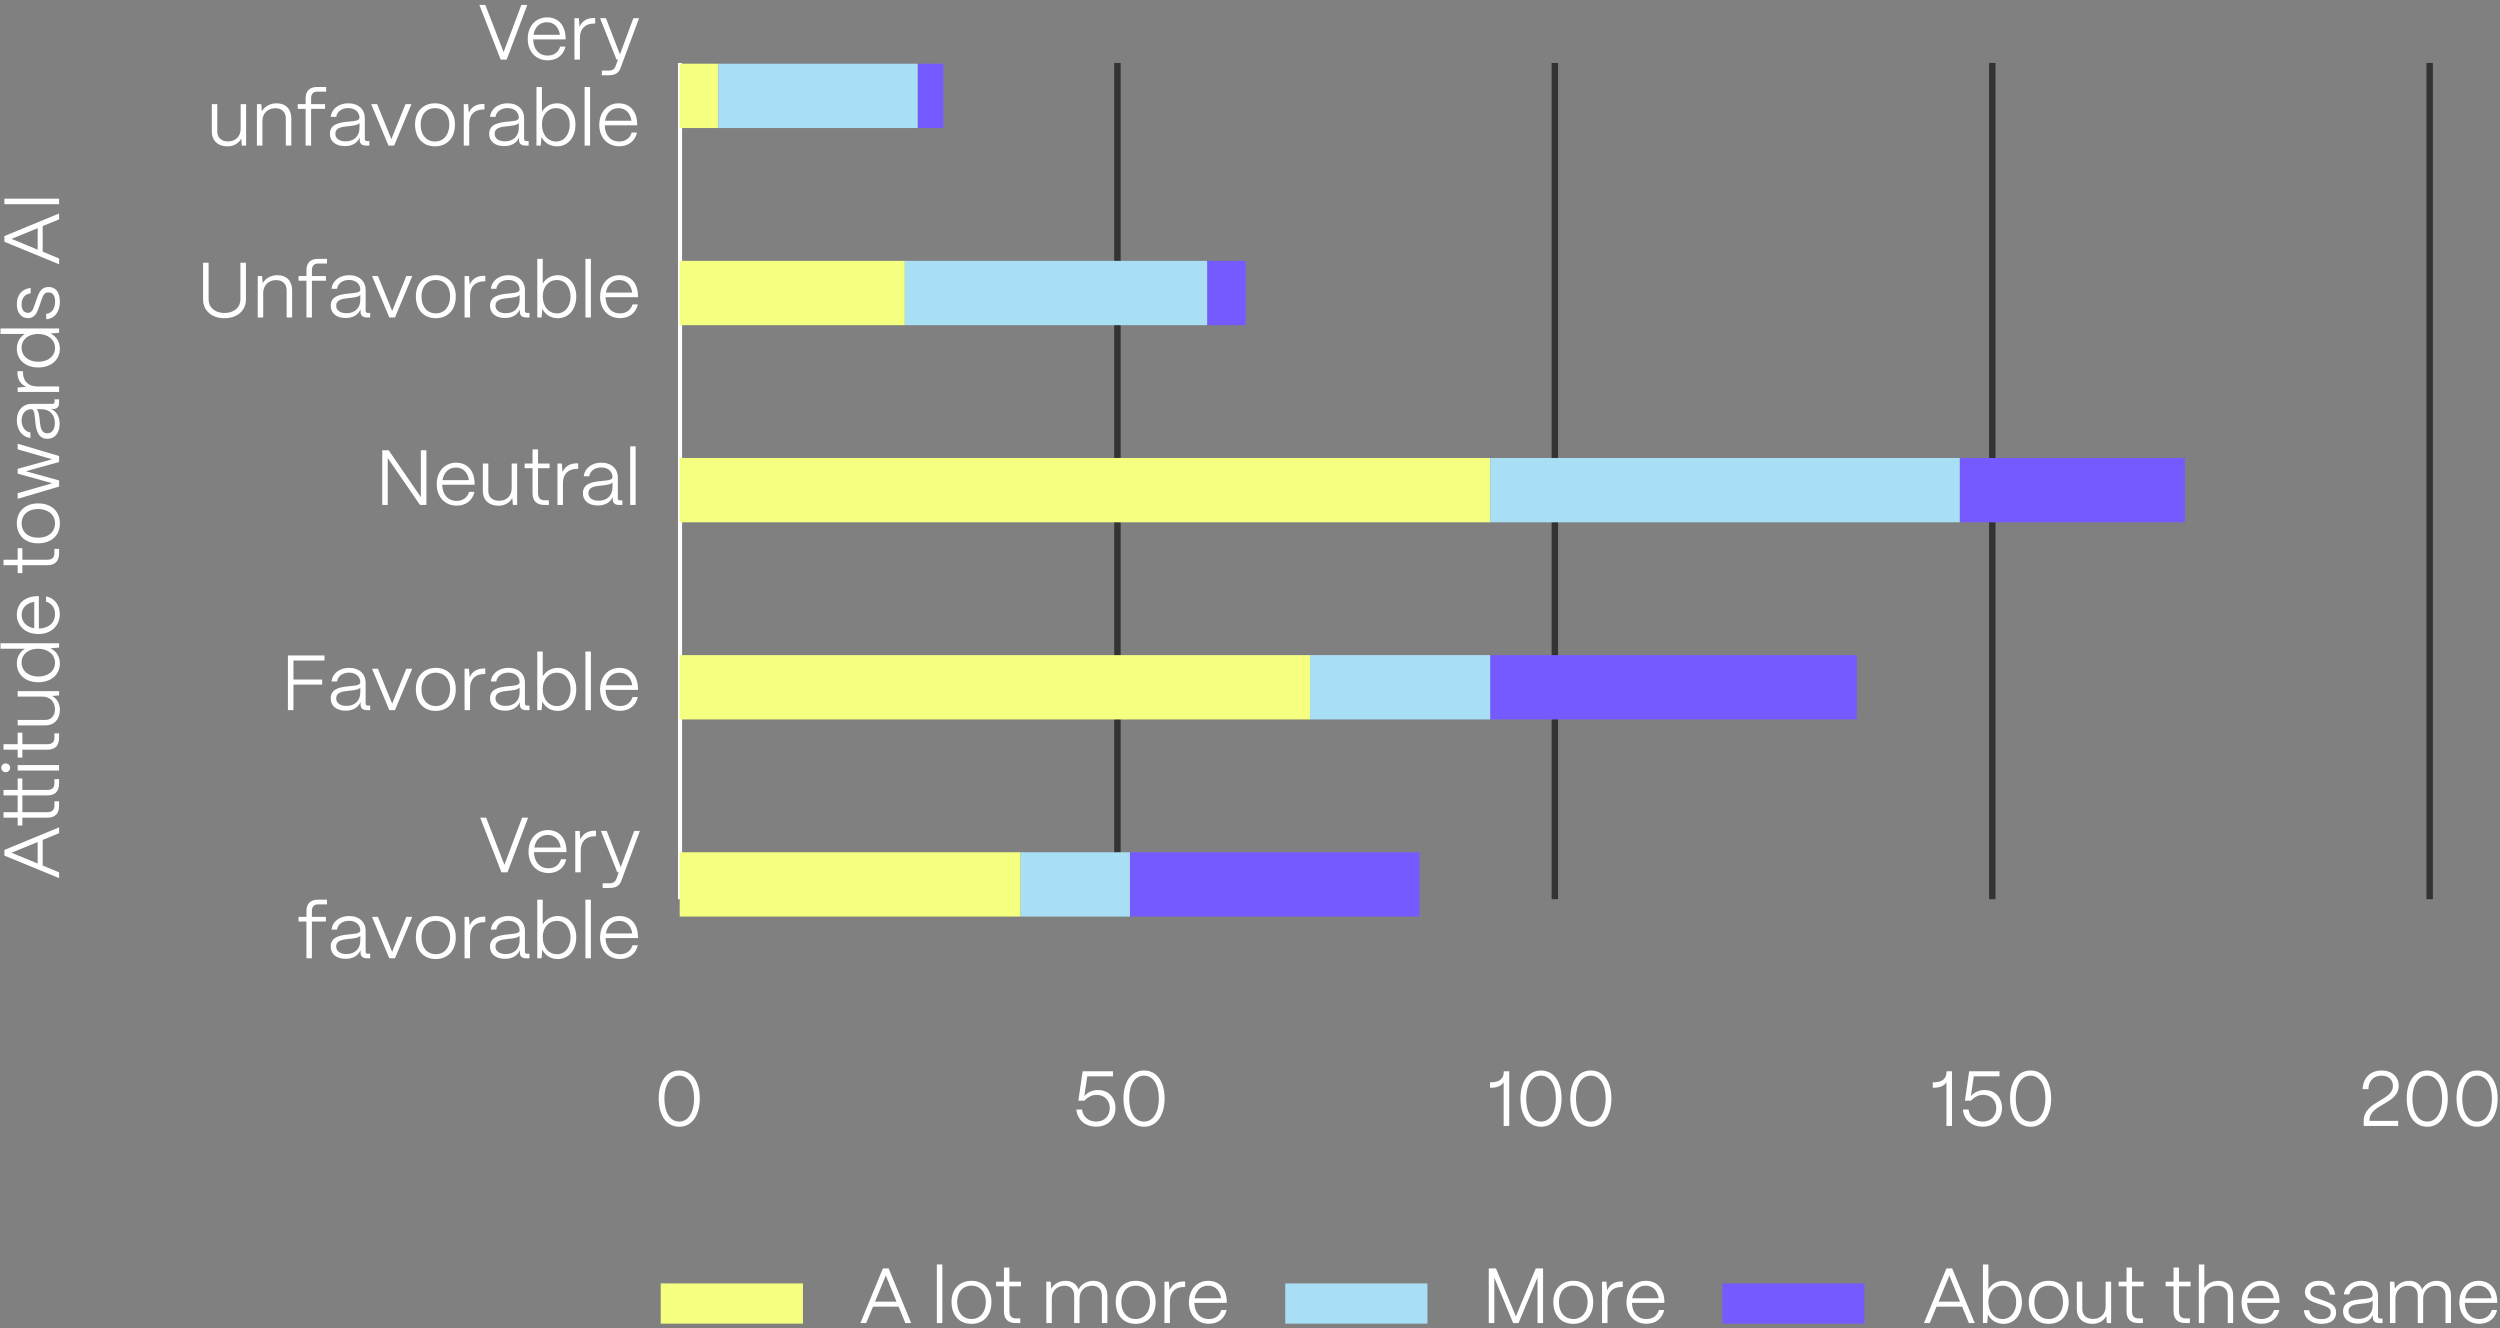 <svg xmlns="http://www.w3.org/2000/svg" width="320" height="170" fill="none" xmlns:v="https://vecta.io/nano"><rect width="100%" height="100%" fill="#808080" stroke="none"/><style><![CDATA[.B{fill:#755bff}.C{fill:#f5ff80}.D{fill:#a8dff5}]]></style><path d="M87.043 8.059v107.036" stroke="#fff" stroke-width=".526"/><path d="M143.031 8.059v107.036M199.02 8.059v107.036M255.012 8.059v107.036M310.996 8.059v107.036" stroke="#333" stroke-width=".823"/><path d="M86.943 144.223c-1.61 0-2.63-1.42-2.63-3.62 0-2.18 1.02-3.58 2.63-3.58s2.63 1.4 2.63 3.58c0 2.2-1.03 3.62-2.63 3.62zm0-.66c1.15 0 1.9-1.16 1.9-2.96 0-1.78-.75-2.92-1.9-2.92-1.16 0-1.9 1.14-1.9 2.92 0 1.8.74 2.96 1.9 2.96zm162.912.56h-.71v-5.59c-.31.47-.86.7-1.61.7h-.14v-.7h.14c1.06 0 1.62-.46 1.62-1.31v-.1h.7v7zm3.932.09c-1.39 0-2.4-.85-2.54-2.19h.73c.11.92.83 1.54 1.8 1.54 1.05 0 1.75-.7 1.75-1.72 0-1-.69-1.7-1.68-1.7-.58 0-1.1.25-1.56.74h-.78l.55-3.76h3.88v.65h-3.29l-.38 2.53c.45-.51 1.07-.78 1.77-.78 1.31 0 2.22.95 2.22 2.31 0 1.41-1.01 2.38-2.47 2.38zm6.127.01c-1.61 0-2.63-1.42-2.63-3.62 0-2.18 1.02-3.58 2.63-3.58s2.63 1.4 2.63 3.58c0 2.2-1.03 3.62-2.63 3.62zm0-.66c1.15 0 1.9-1.16 1.9-2.96 0-1.78-.75-2.92-1.9-2.92-1.16 0-1.9 1.14-1.9 2.92 0 1.8.74 2.96 1.9 2.96zm-119.604.65c-1.39 0-2.4-.85-2.54-2.19h.73c.11.92.83 1.54 1.8 1.54 1.05 0 1.75-.7 1.75-1.72 0-1-.69-1.7-1.68-1.7-.58 0-1.1.25-1.56.74h-.78l.55-3.76h3.88v.65h-3.29l-.38 2.53c.45-.51 1.07-.78 1.77-.78 1.31 0 2.22.95 2.22 2.31 0 1.41-1.01 2.38-2.47 2.38zm6.127.01c-1.61 0-2.63-1.42-2.63-3.62 0-2.18 1.02-3.58 2.63-3.58s2.63 1.4 2.63 3.58c0 2.2-1.03 3.62-2.63 3.62zm0-.66c1.15 0 1.9-1.16 1.9-2.96 0-1.78-.75-2.92-1.9-2.92-1.16 0-1.9 1.14-1.9 2.92 0 1.8.74 2.96 1.9 2.96zm46.742.56h-.71v-5.59c-.31.47-.86.7-1.61.7h-.14v-.7h.14c1.06 0 1.62-.46 1.62-1.31v-.1h.7v7zm4.072.1c-1.61 0-2.63-1.42-2.63-3.62 0-2.18 1.02-3.58 2.63-3.58s2.63 1.4 2.63 3.58c0 2.2-1.03 3.62-2.63 3.62zm0-.66c1.15 0 1.9-1.16 1.9-2.96 0-1.78-.75-2.92-1.9-2.92-1.16 0-1.9 1.14-1.9 2.92 0 1.8.74 2.96 1.9 2.96zm6.377.66c-1.61 0-2.63-1.42-2.63-3.62 0-2.18 1.02-3.58 2.63-3.58s2.63 1.4 2.63 3.58c0 2.2-1.03 3.62-2.63 3.62zm0-.66c1.15 0 1.9-1.16 1.9-2.96 0-1.78-.75-2.92-1.9-2.92-1.16 0-1.9 1.14-1.9 2.92 0 1.8.74 2.96 1.9 2.96zm99.666-.18v.09h3.67v.65h-4.41v-.66c0-2.53 3.74-2.54 3.74-4.48 0-.77-.56-1.3-1.46-1.3-.93 0-1.66.59-1.68 1.73h-.74c.06-1.54 1.08-2.39 2.43-2.39 1.32 0 2.19.8 2.19 1.96 0 2.36-3.75 2.33-3.74 4.4zm7.396.84c-1.61 0-2.63-1.42-2.63-3.62 0-2.18 1.02-3.58 2.63-3.58s2.63 1.4 2.63 3.58c0 2.2-1.03 3.62-2.63 3.62zm0-.66c1.15 0 1.9-1.16 1.9-2.96 0-1.78-.75-2.92-1.9-2.92-1.16 0-1.9 1.14-1.9 2.92 0 1.8.74 2.96 1.9 2.96zm6.377.66c-1.61 0-2.63-1.42-2.63-3.62 0-2.18 1.02-3.58 2.63-3.58s2.63 1.4 2.63 3.58c0 2.2-1.03 3.62-2.63 3.62zm0-.66c1.15 0 1.9-1.16 1.9-2.96 0-1.78-.75-2.92-1.9-2.92-1.16 0-1.9 1.14-1.9 2.92 0 1.8.74 2.96 1.9 2.96z" fill="#fff"/><path d="M120.758 8.154h-3.293v8.234h3.293V8.154z" class="B"/><path d="M91.94 8.154H87v8.234h4.94V8.154z" class="C"/><path d="M117.465 8.154H91.941v8.234h25.524V8.154z" class="D"/><path d="M159.456 33.389h-4.94v8.234h4.94v-8.234z" class="B"/><path d="M115.818 33.389H87v8.234h28.818v-8.234z" class="C"/><path d="M154.514 33.389h-38.698v8.234h38.698v-8.234z" class="D"/><path d="M279.665 58.621h-28.817v8.234h28.817v-8.234z" class="B"/><path d="M190.743 58.621H87v8.234h103.743v-8.234z" class="C"/><path d="M250.847 58.621h-60.105v8.234h60.105v-8.234z" class="D"/><path d="M237.674 83.855h-46.932v8.234h46.932v-8.234z" class="B"/><path d="M167.689 83.855H87v8.234h80.689v-8.234z" class="C"/><path d="M190.742 83.855h-23.054v8.234h23.054v-8.234z" class="D"/><path d="M181.688 109.088h-37.051v8.233h37.051v-8.233z" class="B"/><path d="M130.638 109.088H87v8.233h43.638v-8.233z" class="C"/><path d="M144.634 109.088h-13.997v8.233h13.997v-8.233z" class="D"/><path d="M28.732 40.733c-1.72 0-2.74-1.06-2.74-2.4v-4.7h.71v4.68c0 1.1.88 1.75 2.03 1.75s2.04-.65 2.04-1.75v-4.68h.71v4.7c0 1.34-1.03 2.4-2.75 2.4zm4.959-.1h-.7v-5.3h.56l.07.91c.35-.61 1.06-1.02 1.89-1.02 1.16 0 1.88.74 1.88 1.92v3.49h-.7v-3.46c0-.81-.49-1.32-1.34-1.32-1 0-1.65.69-1.66 1.61v3.17zm6.235 0h-.7v-4.7h-1.01v-.6h1.01v-.74c0-.95.52-1.46 1.47-1.46h1.16v.6h-1.16c-.5 0-.77.3-.77.86v.74h1.79v.6h-1.79v4.7zm4.316.07c-1.17 0-1.91-.61-1.91-1.56-.01-1.22 1.15-1.44 2.14-1.55.9-.1 1.64-.09 1.65-.53-.01-.72-.58-1.23-1.45-1.23-.8 0-1.44.45-1.53 1.13h-.7c.1-1.02 1.02-1.74 2.24-1.74 1.31 0 2.12.78 2.12 1.9v2.66c0 .17.1.27.27.27h.31v.58h-.43c-.52 0-.8-.25-.8-.71v-.32c-.31.69-.95 1.1-1.91 1.1zm.1-.61c1.08 0 1.78-.67 1.78-1.73v-.62c-.22.29-.86.35-1.54.42-.78.08-1.55.2-1.55.96 0 .59.5.97 1.31.97zm6.217.54h-.73l-2.21-5.3h.76l1.82 4.48 1.81-4.48h.76l-2.21 5.3zm5.221.1c-1.58 0-2.55-1.13-2.55-2.8 0-1.76 1.14-2.71 2.55-2.71 1.58 0 2.56 1.13 2.56 2.71 0 1.82-1.11 2.8-2.56 2.8zm0-.62c1.16 0 1.84-.93 1.84-2.18 0-1.26-.72-2.09-1.84-2.09-1.11 0-1.83.83-1.83 2.09 0 1.39.79 2.18 1.83 2.18zm4.386.52h-.7v-5.3h.56l.09 1.1c.32-.74.94-1.13 1.85-1.13h.15v.71h-.15c-1.13 0-1.8.68-1.8 1.81v2.81zm4.466.07c-1.17 0-1.91-.61-1.91-1.56-.01-1.22 1.15-1.44 2.14-1.55.9-.1 1.64-.09 1.65-.53-.01-.72-.58-1.23-1.45-1.23-.8 0-1.44.45-1.53 1.13h-.7c.1-1.02 1.02-1.74 2.24-1.74 1.31 0 2.12.78 2.12 1.9v2.66c0 .17.1.27.27.27h.31v.58h-.43c-.52 0-.8-.25-.8-.71v-.32c-.31.69-.95 1.1-1.91 1.1zm.1-.61c1.08 0 1.78-.67 1.78-1.73v-.62c-.22.29-.86.35-1.54.42-.78.08-1.55.2-1.55.96 0 .59.5.97 1.31.97zm6.671.64c-.9 0-1.63-.47-1.99-1.21l-.09 1.11h-.55v-7.5h.7v3.17c.39-.65 1.09-1.08 1.93-1.08 1.38 0 2.36 1.11 2.36 2.73 0 1.63-.97 2.78-2.36 2.78zm-.11-.62c1.03 0 1.74-.89 1.74-2.16 0-1.24-.71-2.11-1.74-2.11-1.06 0-1.82.85-1.82 2.08 0 1.31.76 2.19 1.82 2.19zm4.342.52h-.7v-7.5h.7v7.5zm3.738.09c-1.52 0-2.56-1.13-2.56-2.72 0-1.81 1.17-2.78 2.46-2.78 1.42 0 2.36.97 2.39 2.64v.18h-4.15c.03 1.27.74 2.07 1.86 2.07.83 0 1.38-.46 1.59-1.15h.68c-.24 1.09-1.1 1.76-2.27 1.76zm-1.82-3.27h3.38c-.14-.94-.72-1.61-1.66-1.61-.9 0-1.55.6-1.72 1.61zM49.63 64.633h-.7v-7h.82l4.12 6v-6h.71v7h-.82l-4.13-6v6zm8.832.09c-1.52 0-2.56-1.13-2.56-2.72 0-1.81 1.17-2.78 2.46-2.78 1.42 0 2.36.97 2.39 2.64v.18h-4.15c.03 1.27.74 2.07 1.86 2.07.83 0 1.38-.46 1.59-1.15h.68c-.24 1.09-1.1 1.76-2.27 1.76zm-1.82-3.27h3.38c-.14-.94-.72-1.61-1.66-1.61-.9 0-1.55.6-1.72 1.61zm7.152 3.28c-1.24 0-1.99-.76-1.99-1.86v-3.54h.7v3.52c0 .79.56 1.25 1.37 1.25 1 0 1.61-.67 1.62-1.59v-3.18h.7v5.3h-.55l-.07-.9c-.34.64-.99 1-1.78 1zm6.463-.1h-.58c-.98 0-1.51-.52-1.51-1.49v-3.21h-1.01v-.6h1.01v-1.81h.7v1.81h1.48v.6h-1.48v3.21c0 .58.29.89.81.89h.58v.6zm1.799 0h-.7v-5.3h.56l.09 1.1c.32-.74.94-1.13 1.85-1.13h.15v.71h-.15c-1.13 0-1.8.68-1.8 1.81v2.81zm4.466.07c-1.17 0-1.91-.61-1.91-1.56-.01-1.22 1.15-1.44 2.14-1.55.9-.1 1.64-.09 1.65-.53-.01-.72-.58-1.23-1.45-1.23-.8 0-1.44.45-1.53 1.13h-.7c.1-1.02 1.02-1.74 2.24-1.74 1.31 0 2.12.78 2.12 1.9v2.66c0 .17.1.27.27.27h.31v.58h-.43c-.52 0-.8-.25-.8-.71v-.32c-.31.69-.95 1.1-1.91 1.1zm.1-.61c1.08 0 1.78-.67 1.78-1.73v-.62c-.22.29-.86.35-1.54.42-.78.08-1.55.2-1.55.96 0 .59.5.97 1.31.97zm4.742.54h-.7v-7.5h.7v7.5zM37.562 90.896h-.71v-7h4.68v.65h-3.97v2.43h3.68v.65h-3.68v3.27zm6.678.07c-1.17 0-1.91-.61-1.91-1.56-.01-1.22 1.15-1.44 2.14-1.55.9-.1 1.64-.09 1.65-.53-.01-.72-.58-1.23-1.45-1.23-.8 0-1.44.45-1.53 1.13h-.7c.1-1.02 1.02-1.74 2.24-1.74 1.31 0 2.12.78 2.12 1.9v2.66c0 .17.1.27.27.27h.31v.58h-.43c-.52 0-.8-.25-.8-.71v-.32c-.31.69-.95 1.1-1.91 1.1zm.1-.61c1.08 0 1.78-.67 1.78-1.73v-.62c-.22.29-.86.35-1.54.42-.78.08-1.55.2-1.55.96 0 .59.5.97 1.31.97zm6.217.54h-.73l-2.21-5.3h.76l1.82 4.48 1.81-4.48h.76l-2.21 5.3zm5.221.1c-1.58 0-2.55-1.13-2.55-2.8 0-1.76 1.14-2.71 2.55-2.71 1.58 0 2.56 1.13 2.56 2.71 0 1.82-1.11 2.8-2.56 2.8zm0-.62c1.16 0 1.84-.93 1.84-2.18 0-1.26-.72-2.09-1.84-2.09-1.11 0-1.83.83-1.83 2.09 0 1.39.79 2.18 1.83 2.18zm4.386.52h-.7v-5.3h.56l.09 1.1c.32-.74.94-1.13 1.85-1.13h.15v.71h-.15c-1.13 0-1.8.68-1.8 1.81v2.81zm4.466.07c-1.17 0-1.91-.61-1.91-1.56-.01-1.22 1.15-1.44 2.14-1.55.9-.1 1.64-.09 1.65-.53-.01-.72-.58-1.23-1.45-1.23-.8 0-1.44.45-1.53 1.13h-.7c.1-1.02 1.02-1.74 2.24-1.74 1.31 0 2.12.78 2.12 1.9v2.66c0 .17.1.27.27.27h.31v.58h-.43c-.52 0-.8-.25-.8-.71v-.32c-.31.69-.95 1.1-1.91 1.1zm.1-.61c1.08 0 1.78-.67 1.78-1.73v-.62c-.22.29-.86.35-1.54.42-.78.08-1.55.2-1.55.96 0 .59.5.97 1.31.97zm6.672.64c-.9 0-1.63-.47-1.99-1.21l-.09 1.11h-.55v-7.5h.7v3.17c.39-.65 1.09-1.08 1.93-1.08 1.38 0 2.36 1.11 2.36 2.73 0 1.63-.97 2.78-2.36 2.78zm-.11-.62c1.03 0 1.74-.89 1.74-2.16 0-1.24-.71-2.11-1.74-2.11-1.06 0-1.82.85-1.82 2.08 0 1.31.76 2.19 1.82 2.19zm4.342.52h-.7v-7.5h.7v7.5zm3.738.09c-1.52 0-2.56-1.13-2.56-2.72 0-1.81 1.17-2.78 2.46-2.78 1.42 0 2.36.97 2.39 2.64v.18h-4.15c.03 1.27.74 2.07 1.86 2.07.83 0 1.38-.46 1.59-1.15h.68c-.24 1.09-1.1 1.76-2.27 1.76zm-1.82-3.27h3.38c-.14-.94-.72-1.61-1.66-1.61-.9 0-1.55.6-1.72 1.61zM64.955 111.66h-.77l-2.72-7h.76l2.34 6.04 2.27-6.04h.76l-2.64 7zm5.257.09c-1.52 0-2.56-1.13-2.56-2.72 0-1.81 1.17-2.78 2.46-2.78 1.42 0 2.36.97 2.39 2.64v.18h-4.15c.03 1.27.74 2.07 1.86 2.07.83 0 1.38-.46 1.59-1.15h.68c-.24 1.09-1.1 1.76-2.27 1.76zm-1.82-3.27h3.38c-.14-.94-.72-1.61-1.66-1.61-.9 0-1.55.6-1.72 1.61zm5.942 3.18h-.7v-5.3h.56l.09 1.1c.32-.74.94-1.13 1.85-1.13h.15v.71h-.15c-1.13 0-1.8.68-1.8 1.81v2.81zm3.68 2h-.87v-.6h.87c.51 0 .75-.21.89-.58l.3-.82h-.19l-2.1-5.3h.75l1.79 4.63 1.72-4.63h.73l-2.39 6.42c-.21.57-.67.88-1.5.88zm-38.09 9h-.7v-4.7h-1.01v-.6h1.01v-.74c0-.95.52-1.46 1.47-1.46h1.16v.6h-1.16c-.5 0-.77.3-.77.86v.74h1.79v.6h-1.79v4.7zm4.316.07c-1.17 0-1.91-.61-1.91-1.56-.01-1.22 1.15-1.44 2.14-1.55.9-.1 1.64-.09 1.65-.53-.01-.72-.58-1.23-1.45-1.23-.8 0-1.44.45-1.53 1.13h-.7c.1-1.02 1.02-1.74 2.24-1.74 1.31 0 2.12.78 2.12 1.9v2.66c0 .17.1.27.27.27h.31v.58h-.43c-.52 0-.8-.25-.8-.71v-.32c-.31.69-.95 1.1-1.91 1.1zm.1-.61c1.08 0 1.78-.67 1.78-1.73v-.62c-.22.29-.86.35-1.54.42-.78.08-1.55.2-1.55.96 0 .59.5.97 1.31.97zm6.217.54h-.73l-2.21-5.3h.76l1.82 4.48 1.81-4.48h.76l-2.21 5.3zm5.221.1c-1.58 0-2.55-1.13-2.55-2.8 0-1.76 1.14-2.71 2.55-2.71 1.58 0 2.56 1.13 2.56 2.71 0 1.82-1.11 2.8-2.56 2.8zm0-.62c1.16 0 1.84-.93 1.84-2.18 0-1.26-.72-2.09-1.84-2.09-1.11 0-1.83.83-1.83 2.09 0 1.39.79 2.18 1.83 2.18zm4.386.52h-.7v-5.3h.56l.09 1.1c.32-.74.94-1.13 1.85-1.13h.15v.71h-.15c-1.13 0-1.8.68-1.8 1.81v2.81zm4.466.07c-1.17 0-1.91-.61-1.91-1.56-.01-1.22 1.15-1.44 2.14-1.55.9-.1 1.64-.09 1.65-.53-.01-.72-.58-1.23-1.45-1.23-.8 0-1.44.45-1.53 1.13h-.7c.1-1.02 1.02-1.74 2.24-1.74 1.31 0 2.12.78 2.12 1.9v2.66c0 .17.1.27.27.27h.31v.58h-.43c-.52 0-.8-.25-.8-.71v-.32c-.31.69-.95 1.1-1.91 1.1zm.1-.61c1.08 0 1.78-.67 1.78-1.73v-.62c-.22.29-.86.35-1.54.42-.78.08-1.55.2-1.55.96 0 .59.5.97 1.31.97zm6.671.64c-.9 0-1.63-.47-1.99-1.21l-.09 1.11h-.55v-7.5h.7v3.17c.39-.65 1.09-1.08 1.93-1.08 1.38 0 2.36 1.11 2.36 2.73 0 1.63-.97 2.78-2.36 2.78zm-.11-.62c1.03 0 1.74-.89 1.74-2.16 0-1.24-.71-2.11-1.74-2.11-1.06 0-1.82.85-1.82 2.08 0 1.31.76 2.19 1.82 2.19zm4.342.52h-.7v-7.5h.7v7.5zm3.738.09c-1.52 0-2.56-1.13-2.56-2.72 0-1.81 1.17-2.78 2.46-2.78 1.42 0 2.36.97 2.39 2.64v.18h-4.15c.03 1.27.74 2.07 1.86 2.07.83 0 1.38-.46 1.59-1.15h.68c-.24 1.09-1.1 1.76-2.27 1.76zm-1.82-3.27h3.38c-.14-.94-.72-1.61-1.66-1.61-.9 0-1.55.6-1.72 1.61z" fill="#fff"/><path d="M102.775 164.277H84.574v5.151h18.201v-5.151z" class="C"/><path d="M110.873 169.354h-.74l2.88-7h.73l2.89 7h-.75l-.86-2.1h-3.28l-.87 2.1zm2.51-6.09l-1.38 3.35h2.75l-1.37-3.35zm7.235 6.09h-.7v-7.5h.7v7.5zm3.728.1c-1.58 0-2.55-1.13-2.55-2.8 0-1.76 1.14-2.71 2.55-2.71 1.58 0 2.56 1.13 2.56 2.71 0 1.82-1.11 2.8-2.56 2.8zm0-.62c1.16 0 1.84-.93 1.84-2.18 0-1.26-.72-2.09-1.84-2.09-1.11 0-1.83.83-1.83 2.09 0 1.39.79 2.18 1.83 2.18zm6.249.52h-.58c-.98 0-1.51-.52-1.51-1.49v-3.21h-1.01v-.6h1.01v-1.81h.7v1.81h1.48v.6h-1.48v3.21c0 .58.29.89.81.89h.58v.6zm4.036 0h-.7v-5.3h.56l.07.91c.34-.62 1.04-1.02 1.83-1.02.81 0 1.42.42 1.66 1.11.33-.66 1.06-1.11 1.89-1.11 1.09 0 1.8.75 1.8 1.86v3.55h-.7v-3.52c0-.77-.45-1.26-1.22-1.26-1 0-1.63.69-1.64 1.59v3.19h-.69v-3.52c0-.77-.45-1.26-1.22-1.26-1 0-1.63.69-1.64 1.59v3.19zm10.73.1c-1.58 0-2.55-1.13-2.55-2.8 0-1.76 1.14-2.71 2.55-2.71 1.58 0 2.56 1.13 2.56 2.71 0 1.82-1.11 2.8-2.56 2.8zm0-.62c1.16 0 1.84-.93 1.84-2.18 0-1.26-.72-2.09-1.84-2.09-1.11 0-1.83.83-1.83 2.09 0 1.39.79 2.18 1.83 2.18zm4.387.52h-.7v-5.3h.56l.09 1.1c.32-.74.94-1.13 1.85-1.13h.15v.71h-.15c-1.13 0-1.8.68-1.8 1.81v2.81zm4.989.09c-1.52 0-2.56-1.13-2.56-2.72 0-1.81 1.17-2.78 2.46-2.78 1.42 0 2.36.97 2.39 2.64v.18h-4.15c.03 1.27.74 2.07 1.86 2.07.83 0 1.38-.46 1.59-1.15h.68c-.24 1.09-1.1 1.76-2.27 1.76zm-1.82-3.27h3.38c-.14-.94-.72-1.61-1.66-1.61-.9 0-1.55.6-1.72 1.61z" fill="#fff"/><path d="M182.713 164.277h-18.201v5.151h18.201v-5.151z" class="D"/><path d="M191.273 169.354h-.711v-7h.92l2.551 6.15 2.55-6.15h.929v7h-.709v-5.83l-2.431 5.83h-.689l-2.41-5.82v5.82zm10.101.1c-1.58 0-2.55-1.13-2.55-2.8 0-1.76 1.14-2.71 2.55-2.71 1.58 0 2.56 1.13 2.56 2.71 0 1.82-1.11 2.8-2.56 2.8zm0-.62c1.16 0 1.84-.93 1.84-2.18 0-1.26-.72-2.09-1.84-2.09-1.11 0-1.83.83-1.83 2.09 0 1.39.79 2.18 1.83 2.18zm4.386.52h-.699v-5.3h.559l.091 1.1c.32-.74.94-1.13 1.85-1.13h.15v.71h-.15c-1.13 0-1.801.68-1.801 1.81v2.81zm4.989.09c-1.52 0-2.56-1.13-2.56-2.72 0-1.81 1.171-2.78 2.461-2.78 1.42 0 2.36.97 2.39 2.64v.18h-4.15c.03 1.27.739 2.07 1.859 2.07.83 0 1.381-.46 1.591-1.15h.68c-.24 1.09-1.101 1.76-2.271 1.76zm-1.819-3.27h3.38c-.14-.94-.72-1.61-1.66-1.61-.9 0-1.55.6-1.72 1.61z" fill="#fff"/><path d="M238.65 164.277h-18.201v5.151h18.201v-5.151z" class="B"/><path d="M247.006 169.354h-.74l2.88-7h.73l2.89 7h-.75l-.86-2.1h-3.28l-.87 2.1zm2.51-6.09l-1.38 3.35h2.75l-1.37-3.35zm6.929 6.19c-.9 0-1.63-.47-1.99-1.21l-.09 1.11h-.55v-7.5h.7v3.17c.39-.65 1.09-1.08 1.93-1.08 1.38 0 2.36 1.11 2.36 2.73 0 1.63-.97 2.78-2.36 2.78zm-.11-.62c1.03 0 1.74-.89 1.74-2.16 0-1.24-.71-2.11-1.74-2.11-1.06 0-1.82.85-1.82 2.08 0 1.31.76 2.19 1.82 2.19zm5.892.62c-1.58 0-2.55-1.13-2.55-2.8 0-1.76 1.14-2.71 2.55-2.71 1.58 0 2.56 1.13 2.56 2.71 0 1.82-1.11 2.8-2.56 2.8zm0-.62c1.16 0 1.84-.93 1.84-2.18 0-1.26-.72-2.09-1.84-2.09-1.11 0-1.83.83-1.83 2.09 0 1.39.79 2.18 1.83 2.18zm5.597.62c-1.24 0-1.99-.76-1.99-1.86v-3.54h.7v3.52c0 .79.56 1.25 1.37 1.25 1 0 1.61-.67 1.62-1.59v-3.18h.7v5.3h-.55l-.07-.9c-.34.64-.99 1-1.78 1zm6.463-.1h-.58c-.98 0-1.51-.52-1.51-1.49v-3.21h-1.01v-.6h1.01v-1.81h.7v1.81h1.48v.6h-1.48v3.21c0 .58.29.89.81.89h.58v.6zm6.016 0h-.58c-.98 0-1.51-.52-1.51-1.49v-3.21h-1.01v-.6h1.01v-1.81h.7v1.81h1.48v.6h-1.48v3.21c0 .58.29.89.81.89h.58v.6zm1.849 0h-.7v-7.5h.7v3c.37-.55 1.04-.91 1.81-.91 1.16 0 1.88.74 1.88 1.88v3.53h-.69v-3.5c0-.77-.49-1.28-1.32-1.28-1.02 0-1.67.69-1.68 1.61v3.17zm7.331.09c-1.52 0-2.56-1.13-2.56-2.72 0-1.81 1.17-2.78 2.46-2.78 1.42 0 2.36.97 2.39 2.64v.18h-4.15c.03 1.27.74 2.07 1.86 2.07.83 0 1.38-.46 1.59-1.15h.68c-.24 1.09-1.1 1.76-2.27 1.76zm-1.82-3.27h3.38c-.14-.94-.72-1.61-1.66-1.61-.9 0-1.55.6-1.72 1.61zm9.469 3.28c-1.26 0-2.17-.65-2.23-1.75h.68c.07.74.71 1.14 1.57 1.14.81 0 1.18-.32 1.18-.87 0-.53-.41-.67-.99-.88l-.8-.28c-.72-.25-1.51-.5-1.51-1.44 0-.87.69-1.43 1.79-1.43 1.16 0 1.94.62 2.08 1.77h-.69c-.11-.78-.63-1.16-1.43-1.16-.66 0-1.07.31-1.07.8 0 .56.55.71 1.05.88l.76.27c.91.31 1.5.63 1.5 1.5 0 .9-.65 1.45-1.89 1.45zm4.69-.03c-1.17 0-1.91-.61-1.91-1.56-.01-1.22 1.15-1.44 2.14-1.55.9-.1 1.64-.09 1.65-.53-.01-.72-.58-1.23-1.45-1.23-.8 0-1.44.45-1.53 1.13h-.7c.1-1.02 1.02-1.74 2.24-1.74 1.31 0 2.12.78 2.12 1.9v2.66c0 .17.1.27.27.27h.31v.58h-.43c-.52 0-.8-.25-.8-.71v-.32c-.31.69-.95 1.1-1.91 1.1zm.1-.61c1.08 0 1.78-.67 1.78-1.73v-.62c-.22.29-.86.35-1.54.42-.78.08-1.55.2-1.55.96 0 .59.5.97 1.31.97zm4.692.54h-.7v-5.3h.56l.07.91c.34-.62 1.04-1.02 1.83-1.02.81 0 1.42.42 1.66 1.11.33-.66 1.06-1.11 1.89-1.11 1.09 0 1.8.75 1.8 1.86v3.55h-.7v-3.52c0-.77-.45-1.26-1.22-1.26-1 0-1.63.69-1.64 1.59v3.19h-.69v-3.52c0-.77-.45-1.26-1.22-1.26-1 0-1.63.69-1.64 1.59v3.19zm10.741.09c-1.52 0-2.56-1.13-2.56-2.72 0-1.81 1.17-2.78 2.46-2.78 1.42 0 2.36.97 2.39 2.64v.18h-4.15c.03 1.27.74 2.07 1.86 2.07.83 0 1.38-.46 1.59-1.15h.68c-.24 1.09-1.1 1.76-2.27 1.76zm-1.82-3.27h3.38c-.14-.94-.72-1.61-1.66-1.61-.9 0-1.55.6-1.72 1.61zM64.852 7.633h-.77l-2.72-7h.76l2.34 6.04 2.27-6.04h.76l-2.64 7zm5.257.09c-1.52 0-2.56-1.13-2.56-2.72 0-1.81 1.17-2.78 2.46-2.78 1.42 0 2.36.97 2.39 2.64v.18h-4.15c.03 1.27.74 2.07 1.86 2.07.83 0 1.38-.46 1.59-1.15h.68c-.24 1.09-1.1 1.76-2.27 1.76zm-1.82-3.27h3.38c-.14-.94-.72-1.61-1.66-1.61-.9 0-1.55.6-1.72 1.61zm5.942 3.18h-.7v-5.3h.56l.09 1.1c.32-.74.94-1.13 1.85-1.13h.15v.71h-.15c-1.13 0-1.8.68-1.8 1.81v2.81zm3.68 2h-.87v-.6h.87c.51 0 .75-.21.89-.58l.3-.82h-.19l-2.1-5.3h.75l1.79 4.63 1.72-4.63h.73l-2.39 6.42c-.21.57-.67.88-1.5.88zm-48.808 9.1c-1.24 0-1.99-.76-1.99-1.86v-3.54h.7v3.52c0 .79.56 1.25 1.37 1.25 1 0 1.61-.67 1.62-1.59v-3.18h.7v5.3h-.55l-.07-.9c-.34.64-.99 1-1.78 1zm4.483-.1h-.7v-5.3h.56l.07.91c.35-.61 1.06-1.02 1.89-1.02 1.16 0 1.88.74 1.88 1.92v3.49h-.7v-3.46c0-.81-.49-1.32-1.34-1.32-1 0-1.65.69-1.66 1.61v3.17zm6.234 0h-.7v-4.7h-1.01v-.6h1.01v-.74c0-.95.52-1.46 1.47-1.46h1.16v.6h-1.16c-.5 0-.77.3-.77.86v.74h1.79v.6h-1.79v4.7zm4.316.07c-1.17 0-1.91-.61-1.91-1.56-.01-1.22 1.15-1.44 2.14-1.55.9-.1 1.64-.09 1.65-.53-.01-.72-.58-1.23-1.45-1.23-.8 0-1.44.45-1.53 1.13h-.7c.1-1.02 1.02-1.74 2.24-1.74 1.31 0 2.12.78 2.12 1.9v2.66c0 .17.1.27.27.27h.31v.58h-.43c-.52 0-.8-.25-.8-.71v-.32c-.31.69-.95 1.1-1.91 1.1zm.1-.61c1.08 0 1.78-.67 1.78-1.73v-.62c-.22.29-.86.35-1.54.42-.78.08-1.55.2-1.55.96 0 .59.5.97 1.31.97zm6.217.54h-.73l-2.21-5.3h.76l1.82 4.48 1.81-4.48h.76l-2.21 5.3zm5.221.1c-1.58 0-2.55-1.13-2.55-2.8 0-1.76 1.14-2.71 2.55-2.71 1.58 0 2.56 1.13 2.56 2.71 0 1.82-1.11 2.8-2.56 2.8zm0-.62c1.16 0 1.84-.93 1.84-2.18 0-1.26-.72-2.09-1.84-2.09-1.11 0-1.83.83-1.83 2.09 0 1.39.79 2.18 1.83 2.18zm4.386.52h-.7v-5.3h.56l.09 1.1c.32-.74.94-1.13 1.85-1.13h.15v.71h-.15c-1.13 0-1.8.68-1.8 1.81v2.81zm4.466.07c-1.17 0-1.91-.61-1.91-1.56-.01-1.22 1.15-1.44 2.14-1.55.9-.1 1.64-.09 1.65-.53-.01-.72-.58-1.23-1.45-1.23-.8 0-1.44.45-1.53 1.13h-.7c.1-1.02 1.02-1.74 2.24-1.74 1.31 0 2.12.78 2.12 1.9v2.66c0 .17.1.27.27.27h.31v.58h-.43c-.52 0-.8-.25-.8-.71v-.32c-.31.69-.95 1.1-1.91 1.1zm.1-.61c1.08 0 1.78-.67 1.78-1.73v-.62c-.22.29-.86.35-1.54.42-.78.08-1.55.2-1.55.96 0 .59.5.97 1.31.97zm6.671.64c-.9 0-1.63-.47-1.99-1.21l-.09 1.11h-.55v-7.5h.7v3.17c.39-.65 1.09-1.08 1.93-1.08 1.38 0 2.36 1.11 2.36 2.73 0 1.63-.97 2.78-2.36 2.78zm-.11-.62c1.03 0 1.74-.89 1.74-2.16 0-1.24-.71-2.11-1.74-2.11-1.06 0-1.82.85-1.82 2.08 0 1.31.76 2.19 1.82 2.19zm4.342.52h-.7v-7.5h.7v7.5zm3.738.09c-1.52 0-2.56-1.13-2.56-2.72 0-1.81 1.17-2.78 2.46-2.78 1.42 0 2.36.97 2.39 2.64v.18h-4.15c.03 1.27.74 2.07 1.86 2.07.83 0 1.38-.46 1.59-1.15h.68c-.24 1.09-1.1 1.76-2.27 1.76zm-1.82-3.27h3.38c-.14-.94-.72-1.61-1.66-1.61-.9 0-1.55.6-1.72 1.61zM7.563 111.66v.74l-7-2.88v-.73l7-2.89v.75l-2.1.86v3.28l2.1.87zm-6.09-2.51l3.35 1.38v-2.75l-3.35 1.37zm6.09-6.578v.58c0 .98-.52 1.51-1.49 1.51h-3.21v1.01h-.6v-1.01H.452v-.7h1.81v-2.15H.452v-.7h1.81v-1.47h.6v1.47h3.21c.58 0 .89-.28.89-.81v-.57h.6v.57c0 .99-.52 1.51-1.49 1.51h-3.21v2.15h3.21c.58 0 .89-.29.89-.81v-.58h.6zm-6.27-4.301c0 .32-.25.57-.57.57s-.56-.25-.56-.57.24-.55.56-.55.57.23.57.55zm6.27-.34v.7h-5.3v-.7h5.3zm0-4.06v.58c0 .98-.52 1.51-1.49 1.51h-3.21v1.01h-.6v-1.01H.452v-.7h1.81v-1.48h.6v1.48h3.21c.58 0 .89-.29.89-.81v-.58h.6zm.1-3.009c0 1.24-.76 1.99-1.86 1.99h-3.54v-.7h3.52c.79 0 1.25-.56 1.25-1.37 0-1-.67-1.61-1.59-1.62h-3.18v-.7h5.3v.55l-.9.07c.64.34 1 .99 1 1.78zm0-5.933c0 1.42-1.13 2.4-2.77 2.4-1.61 0-2.74-.97-2.74-2.39 0-.84.4-1.53 1.04-1.9H.063v-.7h7.5v.55l-1.12.09c.75.34 1.22 1.06 1.22 1.95zm-.62-.09c0-1.06-.9-1.8-2.19-1.8-1.23 0-2.09.72-2.09 1.76 0 1.06.88 1.8 2.13 1.8 1.27 0 2.15-.72 2.15-1.76zm.61-6.242c0 1.52-1.13 2.56-2.72 2.56-1.81 0-2.78-1.17-2.78-2.46 0-1.42.97-2.36 2.64-2.39h.18v4.15c1.27-.03 2.07-.74 2.07-1.86 0-.83-.46-1.38-1.15-1.59v-.68c1.09.24 1.76 1.1 1.76 2.27zm-3.27 1.82v-3.38c-.94.14-1.61.72-1.61 1.66 0 .9.6 1.55 1.61 1.72zm3.18-10.159v.58c0 .98-.52 1.51-1.49 1.51h-3.21v1.01h-.6v-1.01H.452v-.7h1.81v-1.48h.6v1.48h3.21c.58 0 .89-.29.89-.81v-.58h.6zm.1-3.263c0 1.58-1.13 2.55-2.8 2.55-1.76 0-2.71-1.14-2.71-2.55 0-1.58 1.13-2.56 2.71-2.56 1.82 0 2.8 1.11 2.8 2.56zm-.62 0c0-1.16-.93-1.84-2.18-1.84-1.26 0-2.09.72-2.09 1.84 0 1.11.83 1.83 2.09 1.83 1.39 0 2.18-.79 2.18-1.83zm.52-5.497v.78l-5.3 1.57v-.72l4.42-1.27-4.42-1.23v-.62l4.41-1.22-4.41-1.27v-.72l5.3 1.57v.77l-4.26 1.18 4.26 1.18zm.07-7.242c0 1.17-.61 1.91-1.56 1.91-1.22.01-1.44-1.15-1.55-2.14-.1-.9-.09-1.64-.53-1.65-.72.01-1.23.58-1.23 1.45 0 .8.45 1.44 1.13 1.53v.7c-1.02-.1-1.74-1.02-1.74-2.24 0-1.31.78-2.12 1.9-2.12h2.66c.17 0 .27-.1.27-.27v-.31h.58v.43c0 .52-.25.8-.71.8h-.32c.69.31 1.1.95 1.1 1.91zm-.61-.1c0-1.08-.67-1.78-1.73-1.78h-.62c.29.22.35.86.42 1.54.08.78.2 1.55.96 1.55.59 0 .97-.5.97-1.31zm.54-4.692v.7h-5.3v-.56l1.1-.09c-.74-.32-1.13-.94-1.13-1.85v-.15h.71v.15c0 1.13.68 1.8 1.81 1.8h2.81zm.1-4.828c0 1.42-1.13 2.4-2.77 2.4-1.61 0-2.74-.97-2.74-2.39 0-.84.4-1.53 1.04-1.9H.063v-.7h7.5v.55l-1.12.09c.75.34 1.22 1.06 1.22 1.95zm-.62-.09c0-1.06-.9-1.8-2.19-1.8-1.23 0-2.09.72-2.09 1.76 0 1.06.88 1.8 2.13 1.8 1.27 0 2.15-.72 2.15-1.76zm.62-5.922c0 1.26-.65 2.17-1.75 2.23v-.68c.74-.07 1.14-.71 1.14-1.57 0-.81-.32-1.18-.87-1.18-.53 0-.67.41-.88.99l-.28.8c-.25.72-.5 1.51-1.44 1.51-.87 0-1.43-.69-1.43-1.79 0-1.16.62-1.94 1.77-2.08v.69c-.78.11-1.16.63-1.16 1.43 0 .66.31 1.07.8 1.07.56 0 .71-.55.88-1.05l.27-.76c.31-.91.63-1.5 1.5-1.5.9 0 1.45.65 1.45 1.89zm-.1-5.538v.74l-7-2.88v-.73l7-2.89v.75l-2.1.86v3.28l2.1.87zm-6.09-2.51l3.35 1.38v-2.75l-3.35 1.37zm6.09-5.149v.71h-7v-.71h7z" fill="#fff"/></svg>